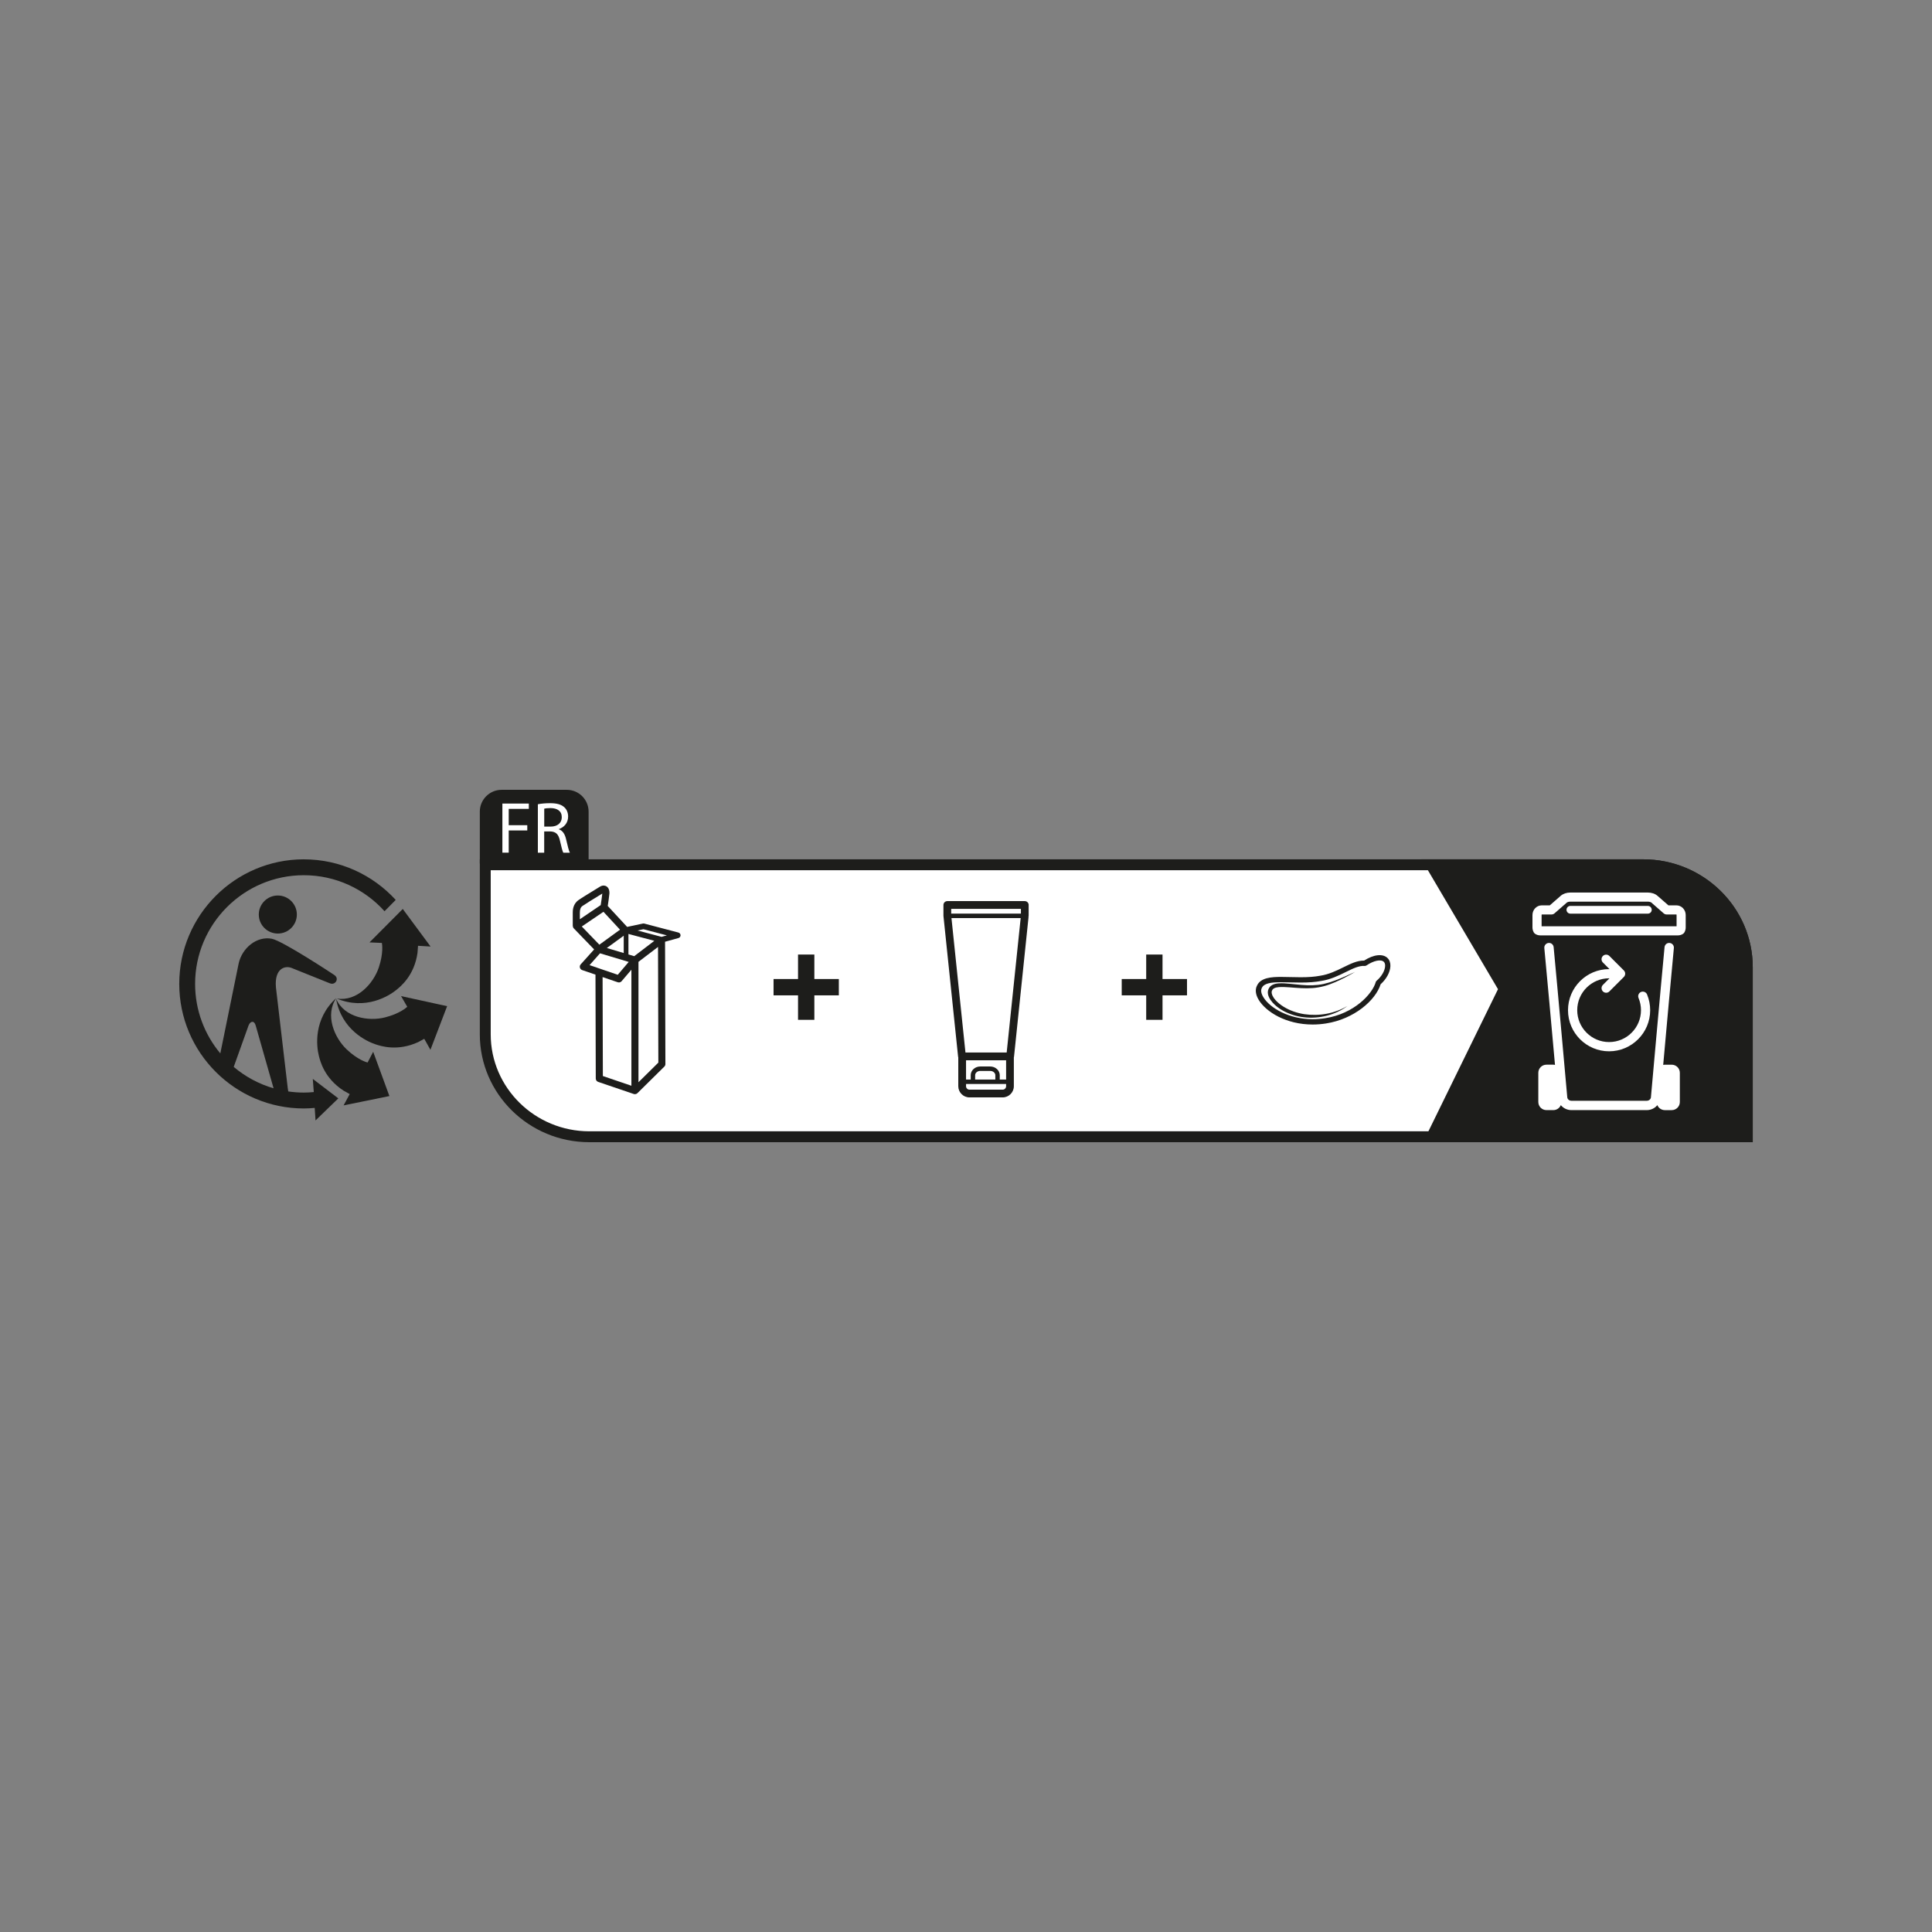 <!--?xml version="1.0" encoding="UTF-8"?-->
<svg viewBox="0 0 100 100" height="100" width="100" xmlns="http://www.w3.org/2000/svg" data-sanitized-data-name="Info-tri" data-name="Info-tri" id="b">
  <rect x="0" y="0" width="100" height="100" fill="#808080" stroke="none"/>
  <path fill="#1d1d1b" d="m85.053,44.478H24.835v9.058c0,3.079,2.543,5.584,5.669,5.584h60.218v-9.058c0-3.079-2.543-5.584-5.669-5.584Z"></path>
  <path fill="#fff" d="m30.504,58.556c-2.815,0-5.105-2.252-5.105-5.02v-8.494h59.655c2.815,0,5.105,2.252,5.105,5.02v8.494H30.504Z"></path>
  <path fill="#1d1d1b" d="m43.418,51.519h-1.267v1.267h-.845v-1.267h-1.267v-.845h1.267v-1.267h.845v1.267h1.267v.845Z"></path>
  <path fill="#1d1d1b" d="m61.439,51.519h-1.267v1.267h-.845v-1.267h-1.267v-.845h1.267v-1.267h.845v1.267h1.267v.845Z"></path>
  <g>
    <path fill="#1d1d1b" d="m17.407,51.658c-.605.891-.091,2.061.534,2.655.569.54,1.025.668,1.085.683l.29-.556.839,2.292-2.37.482.315-.584-.32-.18c-.998-.649-1.209-1.533-1.278-1.809-.119-.475-.296-1.895.905-2.983"></path>
    <path fill="#1d1d1b" d="m17.396,51.696c.431.986,1.695,1.177,2.531.965.74-.188,1.092-.493,1.152-.549l-.003-.006-.317-.548,2.384.521-.864,2.259-.319-.569-.312.169c-1.082.498-1.942.204-2.212.116-.465-.153-1.761-.761-2.04-2.357"></path>
    <path fill="#1d1d1b" d="m21.611,49.315c-.165,1.179-.876,1.745-1.097,1.924-.38.309-1.591,1.071-3.086.445,1.063.17,1.906-.791,2.179-1.609.245-.733.173-1.197.159-1.269h-.008s-.633-.028-.633-.028l1.722-1.73,1.439,1.944-.649-.038-.027.361Z"></path>
    <path fill-rule="evenodd" fill="#1d1d1b" d="m14.38,48.32c-.544,0-.985-.44-.985-.984s.441-.985.985-.985.985.441.985.985-.441.984-.985.984"></path>
    <path fill="#1d1d1b" d="m15.726,44.478c-3.555,0-6.448,2.893-6.448,6.448s2.893,6.448,6.448,6.448c.19,0,.377-.012.563-.029l.043.648,1.179-1.141-1.32-1.007.05.68c-.17.016-.341.027-.515.027-.273,0-.541-.021-.805-.059l-.027-.171-.612-5.22c-.084-.985.479-1.143.826-.995l1.955.785c.225.097.332-.091.332-.091,0,0,.127-.196-.099-.341,0,0-2.666-1.766-3.234-1.872-.775-.145-1.542.483-1.713,1.301l-.945,4.636c-.814-.976-1.305-2.231-1.305-3.598,0-3.102,2.524-5.626,5.626-5.626,1.657,0,3.149.72,4.179,1.864l.578-.586c-1.18-1.29-2.875-2.1-4.757-2.1m-2.871,8.628c.084-.231.21-.216.21-.216,0,0,.113-.024.176.208l.921,3.231c-.768-.223-1.468-.604-2.063-1.107l.757-2.115Z"></path>
  </g>
  <g>
    <path fill="#1d1d1b" d="m73.659,59.12l3.877-7.92-3.961-6.722h11.478c3.126,0,5.669,2.505,5.669,5.584v9.058h-17.063Z"></path>
    <path fill="#1d1d1b" d="m85.053,45.042h-10.492l3.615,6.134-3.614,7.382h15.597v-8.495c0-2.768-2.29-5.021-5.106-5.021Z"></path>
  </g>
  <g>
    <g>
      <path fill="#fff" d="m86.53,55.109h-.358c-.029,0-.058.003-.085.009.167-1.865.426-4.744.552-6.047.013-.133-.085-.251-.218-.264-.135-.014-.251.085-.264.217-.192,2.002-.701,7.719-.706,7.776-.01.097-.104.175-.214.175h-3.901c-.11,0-.204-.078-.214-.175-.005-.057-.514-5.774-.706-7.776-.013-.133-.129-.232-.264-.217-.133.013-.23.131-.218.264.125,1.303.385,4.181.552,6.046-.027-.006-.056-.009-.085-.009h-.358c-.231,0-.42.188-.42.419v1.512c0,.231.188.42.42.42h.358c.174,0,.323-.106.387-.258.128.158.326.258.548.258h3.901c.222,0,.419-.1.547-.257.063.151.213.258.387.258h.358c.231,0,.419-.188.419-.42v-1.512c0-.231-.188-.419-.419-.419Z"></path>
      <g>
        <path fill="#fff" d="m86.774,46.861h-.417l-.568-.496c-.122-.106-.302-.167-.495-.167h-4.014c-.193,0-.373.061-.495.167l-.568.496h-.417c-.265,0-.48.225-.48.502v.638c0,.089.022.177.065.254.018.033.045.062.076.082.077.051.166.078.258.078h7.134c.091,0,.181-.027.258-.078.032-.021.058-.049.076-.082.043-.077.065-.165.065-.254v-.638c0-.277-.215-.502-.48-.502Zm.007,1.083h-6.988v-.581c0-.02.009-.029.007-.03h.506c.057,0,.112-.021.155-.058l.634-.555c.028-.024.097-.051.184-.051h4.014c.087,0,.156.026.184.051l.634.555c.043.038.098.058.155.058h.506s.007.01.007.03v.581Z"></path>
        <path fill="#fff" d="m85.293,46.89h-4.011c-.111,0-.2.09-.2.2s.089.2.2.2h4.011c.111,0,.2-.09.2-.2s-.089-.2-.2-.2Z"></path>
      </g>
    </g>
    <path fill="#fff" d="m85.252,51.473c-.051-.122-.191-.179-.312-.129-.122.05-.18.19-.129.312.083.201.126.413.126.631,0,.91-.74,1.65-1.65,1.65s-1.65-.74-1.65-1.65.74-1.65,1.65-1.65c.006,0,.013.001.019.001l-.34.34c-.093.093-.093.244,0,.337.047.047.107.07.168.07s.122-.023.168-.07l.748-.748c.093-.093.093-.244,0-.337l-.748-.748c-.093-.093-.244-.093-.337,0s-.093.244,0,.337l.343.343c-.007,0-.014-.001-.022-.001-1.173,0-2.126.954-2.126,2.127s.954,2.127,2.126,2.127,2.127-.954,2.127-2.127c0-.281-.054-.555-.161-.814Z"></path>
  </g>
  <path fill="#1d1d1b" d="m35.118,48.269l-1.77-.465c-.022-.006-.045-.006-.068-.002l-.82.174-1.003-1.083c.024-.16.075-.497.085-.636.013-.176-.043-.315-.155-.382-.047-.028-.175-.082-.342.024-.044.028-.142.088-.262.161-.298.182-.705.432-.843.531-.294.21-.294.541-.294.65v.684s.005,0,.005,0c0,.047.015.093.048.127l1.053,1.09-.695.773c-.041.046-.057.109-.041.169s.06.107.118.127l.688.235.015,5.379c0,.078.05.148.124.173l1.843.627c.019.007.039.01.059.01.021,0,.043-.005.063-.012.007-.002.012-.006.018-.009.009-.004.018-.007.026-.013.003-.002.005-.007.008-.009.004-.004.01-.005.014-.009l1.395-1.377c.035-.035.055-.082.054-.131l-.018-6.331.695-.192c.064-.018.108-.076.107-.142,0-.066-.045-.124-.109-.141Zm-2.834.164v.896l-.874-.261.874-.635Zm.542,1.058l-.298-.089v-1.061l1.34.356-1.042.795Zm-2.673-2.601c.128-.091.545-.347.821-.516.078-.047.146-.089.201-.123-.013.14-.059.451-.082.596l-1.08.733v-.338c0-.179.04-.281.139-.352Zm1.082.304l.857.926-1.069.777-.909-.942,1.121-.761Zm1.307,2.595l-.567.665-1.46-.499.542-.612,1.485.446Zm-1.352.784l.785.268c.019.007.039.01.059.01.053,0,.104-.023.14-.064l.507-.595v6.006l-1.477-.503-.014-5.122Zm1.857,5.442v-6.231l1.012-.771.017,5.987-1.028,1.015Zm1.195-7.524l-1.243-.329.308-.065,1.211.318-.275.076Z"></path>
  <g>
    <path fill="#1d1d1b" d="m71.824,49.593c-.245-.246-.727-.192-1.217.127-.359-.007-.704.166-1.078.349-.351.173-.749.368-1.203.436-.282.053-.603.077-1.01.077-.183,0-.362-.005-.535-.009-.163-.004-.319-.008-.468-.008-.508,0-1.067.036-1.254.457-.104.205-.07.468.097.74.374.61,1.406,1.267,2.787,1.267h0c.226,0,.456-.018.684-.054,1.459-.223,2.575-1.199,2.834-2.031.301-.269.493-.624.505-.935.007-.173-.043-.317-.143-.416Zm-.572,1.169c-.021.018-.036.041-.043.068-.173.62-1.126,1.645-2.622,1.873-.214.034-.43.051-.642.051h0c-1.218,0-2.206-.571-2.552-1.136-.115-.187-.146-.355-.083-.478.11-.249.482-.3,1.005-.3.146,0,.3.004.461.008.175.004.357.009.542.009.425,0,.762-.026,1.056-.081.491-.073.909-.279,1.278-.461.372-.183.687-.34.986-.319.03.002.061-.006.087-.023.375-.254.755-.337.906-.185.056.056.065.146.063.211-.009.244-.182.543-.44.764Z"></path>
    <path fill="#1d1d1b" d="m65.867,51.222c.019-.027.045-.049.078-.067.066-.036.154-.054.244-.062.183-.015.377-.001.571.012.388.03.786.067,1.185.037.1-.007.199-.019.298-.037.098-.019.195-.036.292-.063.193-.051.379-.122.56-.2.362-.157.71-.34,1.048-.539-.356.165-.711.33-1.079.461-.183.065-.369.124-.556.166-.092.021-.189.034-.285.047-.095.011-.191.018-.286.021-.385.012-.77-.038-1.161-.076-.196-.018-.394-.039-.603-.023-.104.009-.213.026-.322.083-.053.028-.105.07-.143.123-.039.057-.061.101-.078.172-.025.129.009.248.056.347.048.1.111.187.18.265.14.157.304.282.478.387.351.206.744.331,1.143.377.797.093,1.625-.114,2.257-.584-.676.401-1.48.535-2.235.424-.377-.059-.744-.184-1.065-.382-.16-.098-.31-.215-.43-.352-.06-.068-.112-.143-.148-.22-.035-.077-.055-.157-.042-.222.004-.025.025-.071.042-.094Z"></path>
  </g>
  <path fill="#1d1d1b" d="m53.244,46.842c0-.111-.09-.201-.201-.201h-4.01c-.111,0-.201.09-.201.201v.561s.002.007.002.01c0,.004-.001.007,0,.01l.757,7.274c.001.011.006.02.009.03v1.495c0,.319.26.579.579.579h1.718c.319,0,.579-.26.579-.579v-1.495c.003-.01.008-.019.009-.03l.751-7.222c0-.009-.002-.018-.003-.027.004-.015.009-.03.009-.046v-.561Zm-.402.201v.246h-3.608v-.246h3.608Zm-.767,8.834h-.328v-.223c0-.25-.221-.453-.493-.453h-.517c-.272,0-.493.203-.493.453v.223h-.242v-.998h2.074v.998Zm-1.602,0v-.223c0-.123.118-.223.264-.223h.517c.145,0,.264.1.264.223v.223h-1.045Zm1.425.524h-1.718c-.098,0-.178-.08-.178-.178v-.117h2.074v.117c0,.098-.08.178-.178.178Zm.208-1.924h-2.134l-.724-6.958h3.582l-.724,6.958Z"></path>
  <path fill="#1d1d1b" d="m24.835,44.698v-2.691c0-.619.507-1.126,1.126-1.126h3.379c.619,0,1.126.507,1.126,1.126v2.691h-5.631Z"></path>
  <g>
    <path fill="#fff" d="m26.003,41.593h1.369v.275h-1.041v.844h.961v.272h-.961v1.15h-.328v-2.541Z"></path>
    <path fill="#fff" d="m27.841,41.627c.166-.034.404-.054.63-.054.351,0,.577.064.735.208.128.113.2.286.2.483,0,.335-.211.558-.479.649v.011c.196.068.313.249.373.513.083.355.143.6.196.698h-.34c-.041-.071-.098-.29-.17-.607-.075-.351-.211-.483-.509-.494h-.309v1.101h-.328v-2.507Zm.328,1.157h.336c.351,0,.573-.192.573-.483,0-.327-.237-.471-.584-.475-.158,0-.272.015-.324.03v.927Z"></path>
  </g>
</svg>